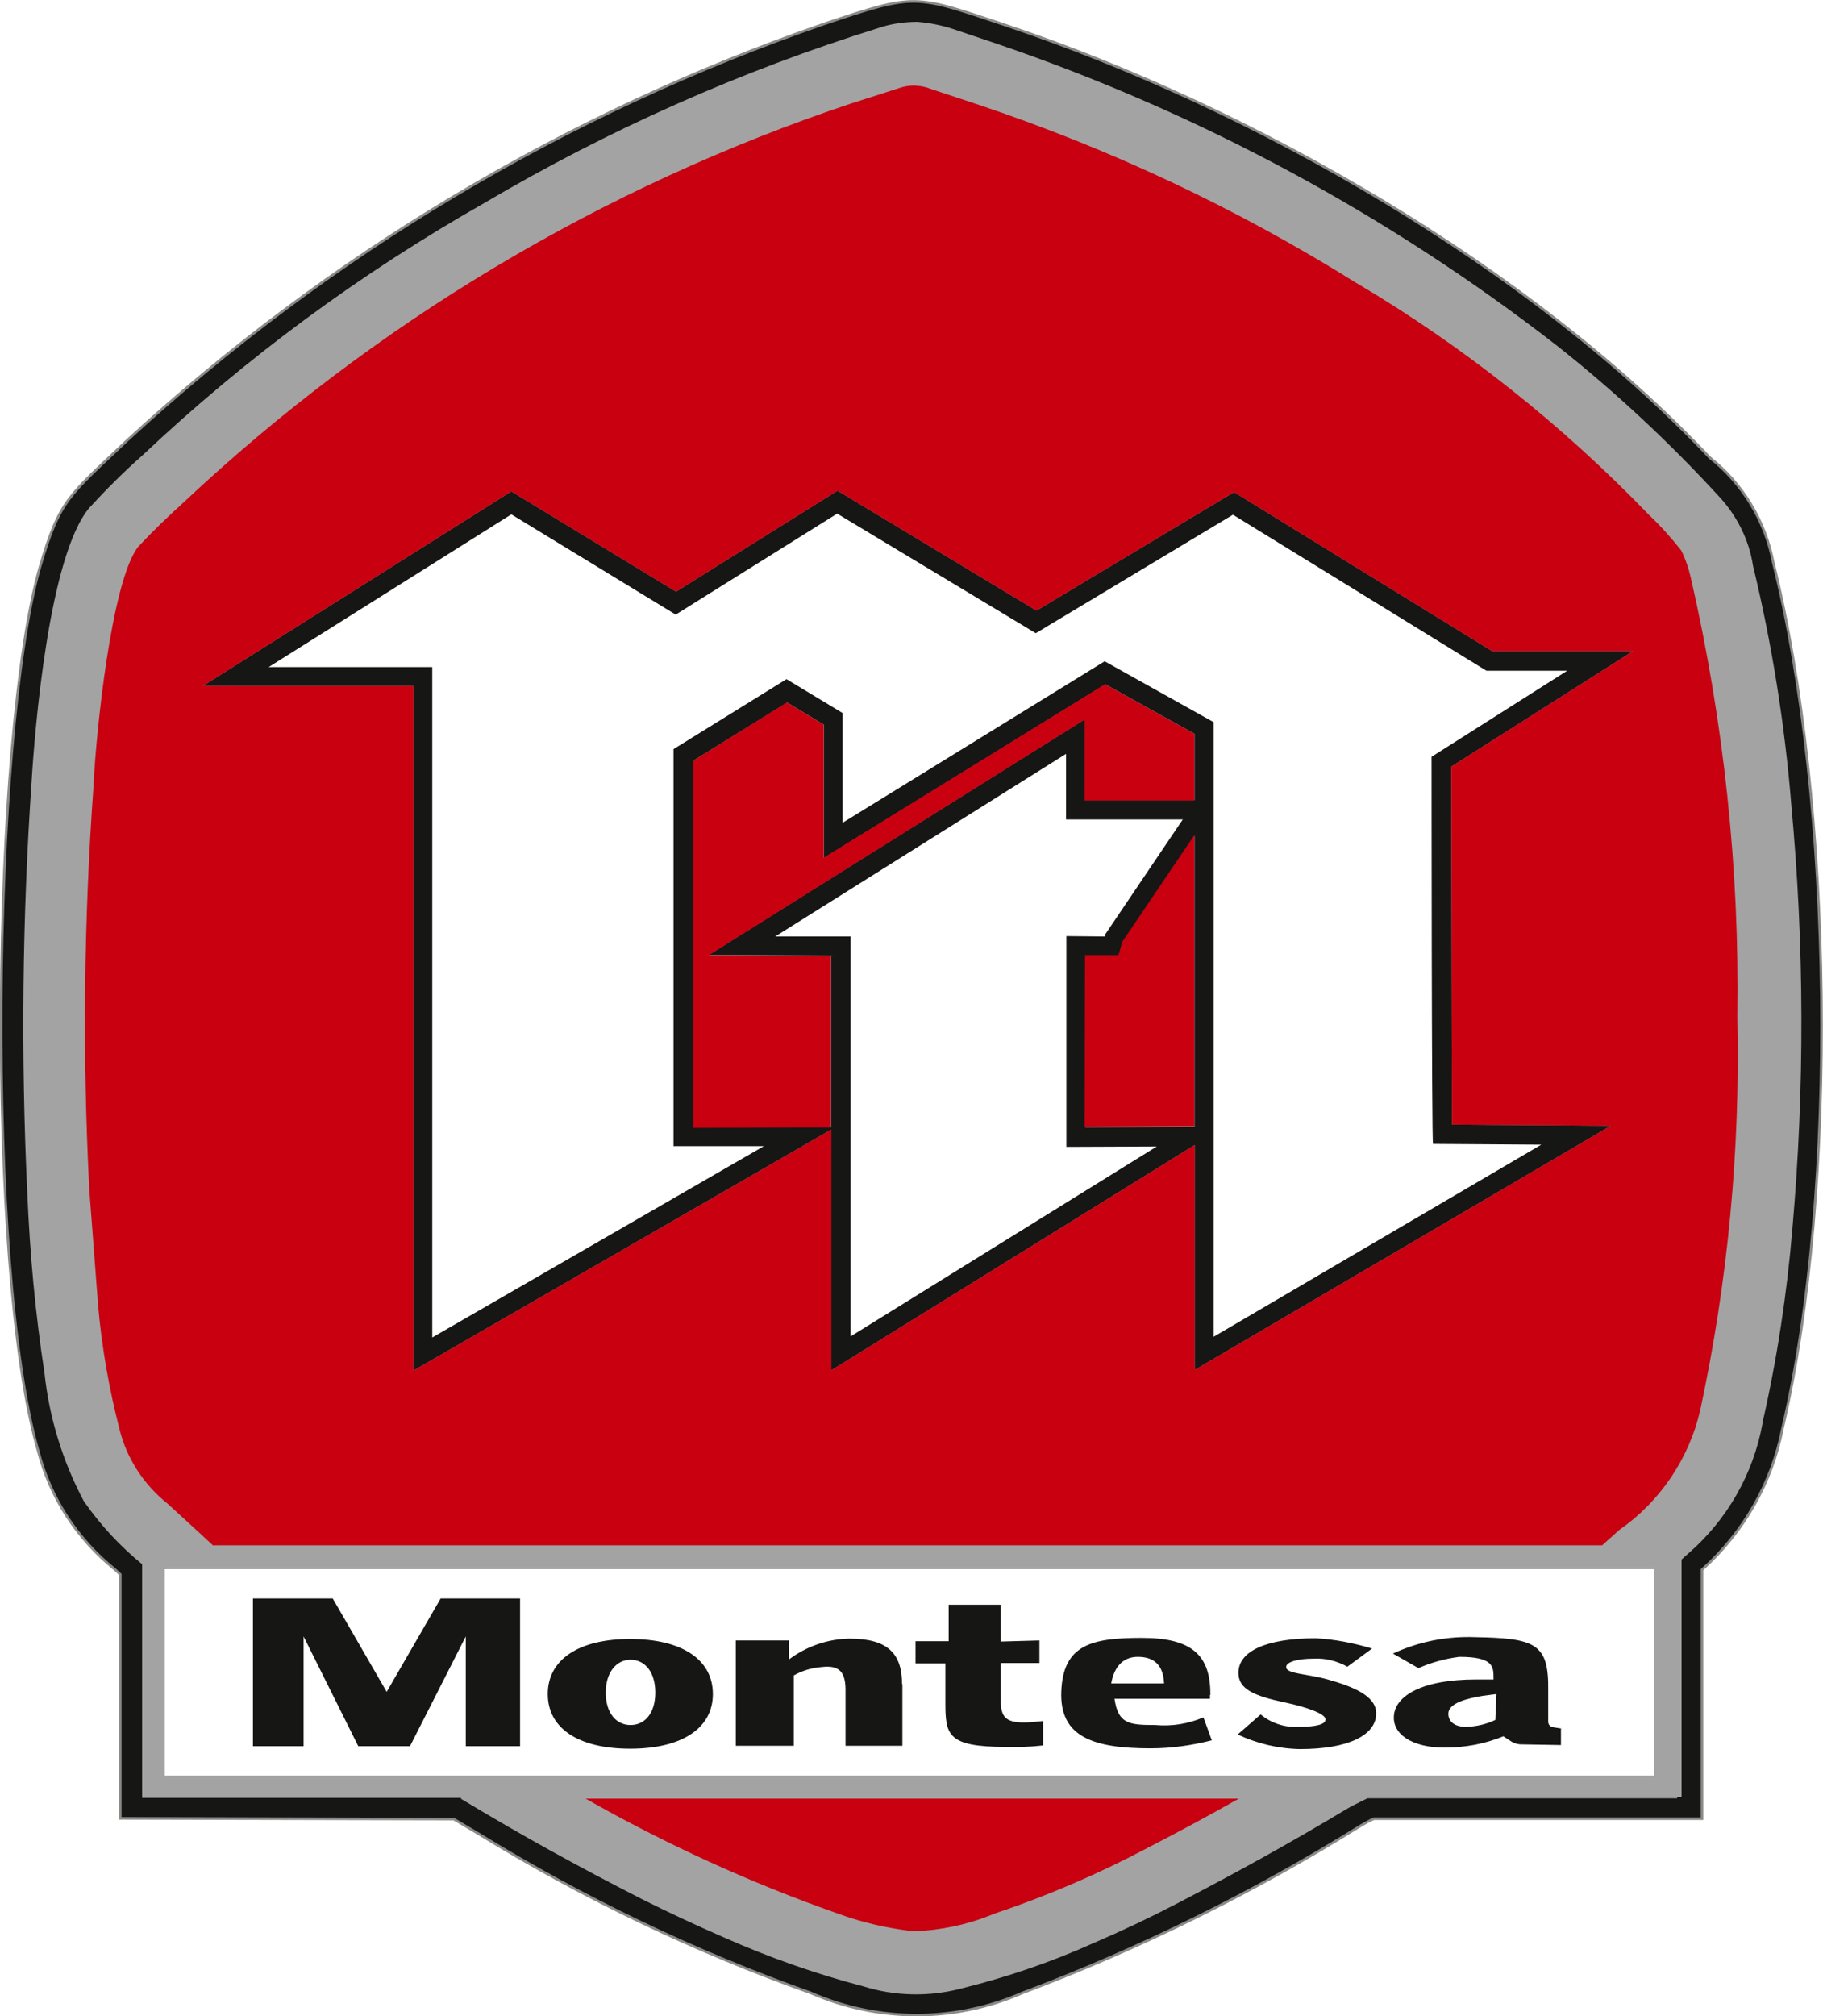 <?xml version="1.0" encoding="UTF-8"?><svg id="Vrstva_1" xmlns="http://www.w3.org/2000/svg" viewBox="0 0 50.02 55.31"><g id="Group_6587"><path id="Path_107044" d="m22.63.65C15.53,3.1,9.02,6.99,3.49,12.08c-1.6,1.52-1.85,1.62-2.39,3.46-1.33,4.6-1.5,19.3-.05,24.27.33,1.28,1.07,2.41,2.1,3.24l.15.14v6.69s9.15.02,9.15.02l.69.41c2.88,1.77,5.93,3.23,9.11,4.36,1.85.81,3.95.81,5.8,0,3.24-1.22,6.35-2.76,9.29-4.59.12-.07.24-.14.36-.19h9s0-6.83,0-6.83c1.14-1.02,1.92-2.38,2.21-3.88,1.54-6.51,1.39-17.2-.26-23.77-.22-1.13-.84-2.15-1.74-2.86C41.98,7.33,34.39,2.96,27.56.68c-2.48-.83-2.43-.87-4.93-.03h0Zm22.76,42.38v5.69H4.51v-5.69h40.87Zm-4.6-24.63h2.21l-3.72,2.36s0,10.61.04,10.62l2.97.02-8.99,5.27v-16.86s-2.99-1.67-2.99-1.67l-7.19,4.43v-3.01s-1.54-.93-1.54-.93l-3.1,1.92v10.89s1.99,0,2.48,0l-9.1,5.25v-18.39h-4.49l6.66-4.19,4.51,2.75,4.43-2.77,5.45,3.28,5.41-3.25,6.94,4.27h0Zm-8.33,4.07l-2.14,3.17v.05s-1.06-.01-1.06-.01v5.78s2.48-.01,2.48-.01l-8.4,5.21v-10.97h-2.07s7.98-5.01,7.98-5.01v1.8s3.21,0,3.21,0ZM6.94,43.85v4.05h1.39v-3.01l1.5,3.01h1.42l1.53-3.01v3.01h1.49v-4.05h-2.18l-1.48,2.56-1.48-2.56h-2.2Zm10.35,1.11c-1.42,0-2.26.57-2.26,1.51s.84,1.5,2.26,1.5,2.27-.56,2.27-1.5-.84-1.51-2.27-1.51Zm.01.57c.4,0,.68.34.68.9s-.28.89-.68.89-.68-.34-.68-.89.29-.9.68-.9Zm7.45.67c0-.84-.39-1.25-1.44-1.25-.6.01-1.18.21-1.66.57v-.52h-1.46v2.89h1.59v-1.93c.23-.13.49-.21.76-.23.49-.06.67.13.66.68v1.48h1.56v-1.69h0Zm2.71-2.18h-1.43v1h-.91v.61h.82v1.06c0,.89.04,1.23,1.65,1.23.34.01.69,0,1.03-.04v-.67c-.18.02-.35.04-.53.04-.51,0-.63-.17-.63-.6v-1.03h1.06v-.62l-1.06.03v-1.02h0Zm5.75,2.48c.01-1.1-.51-1.57-1.88-1.57s-2.16.18-2.21,1.47c-.05,1.26.9,1.56,2.45,1.56.57,0,1.13-.08,1.68-.22l-.23-.63c-.42.18-.87.25-1.32.21-.72,0-1.02-.03-1.12-.72h2.62v-.11h0Zm-1.26-.32h-1.46c.07-.4.28-.73.73-.73s.7.23.72.73Zm5.69-.96c-.5-.15-1.01-.25-1.53-.28-1.38,0-2.13.36-2.13.95,0,.44.42.63,1.27.81.61.13,1.11.31,1.12.46s-.28.21-.75.21c-.37.02-.74-.1-1.03-.34l-.63.55c.53.25,1.12.39,1.71.4,1.33,0,2.09-.38,2.09-.98,0-.49-.66-.74-1.33-.93-.57-.16-1.14-.15-1.14-.34,0-.15.35-.23.74-.23.33-.02.65.06.94.22l.68-.5h0Zm5.22,2.2l-.25-.04c-.07-.01-.13-.07-.13-.15v-.85c.02-1.3-.35-1.44-2-1.47-.78-.03-1.55.12-2.26.45l.7.4c.36-.16.74-.26,1.12-.31.94,0,.94.27.94.58v.04h-.47c-1.54,0-2.2.47-2.26.96-.07.54.5.91,1.38.91.56,0,1.11-.1,1.62-.31l.23.15c.07.04.14.06.22.07l1.13.02v-.45s.01,0,.01,0Zm-2.18-.9l.38-.05-.03.71c-.25.12-.52.18-.8.19-.34,0-.49-.16-.49-.36,0-.29.51-.42.94-.49Z" style="fill:#161615; fill-rule:evenodd;"/><path id="Path_107045" d="m12.64,49.34c1.71,1.03,3.2,1.85,4.98,2.76.78.39,1.45.7,2.25,1.05,1.24.55,2.52,1,3.82,1.34.87.27,1.8.29,2.68.06,1.25-.31,2.46-.72,3.64-1.25.81-.35,1.49-.67,2.28-1.08,1.71-.89,3.12-1.67,4.77-2.66l.46-.23h8.5v-.03h.12v-6.52l.19-.17c1.06-.92,1.78-2.18,2.03-3.56v-.02c.4-1.75.67-3.53.82-5.32.34-3.87.33-7.77-.03-11.64-.18-2.21-.53-4.4-1.05-6.55-.11-.72-.45-1.39-.95-1.92-1.36-1.48-2.84-2.86-4.42-4.11-4.62-3.59-9.81-6.39-15.35-8.28l-1.1-.37c-.36-.13-.73-.21-1.11-.24-.35,0-.71.05-1.04.16-3.79,1.18-7.44,2.8-10.86,4.82-3.38,1.92-6.53,4.24-9.36,6.91-.51.45-.99.93-1.45,1.43-1.13,1.32-1.51,6.18-1.59,7.47-.26,3.78-.3,7.58-.12,11.36.07,1.65.22,3.29.47,4.91.13,1.23.5,2.43,1.08,3.52.45.65.99,1.23,1.6,1.73v6.37s0,0,0,0v.04h8.76Zm32.74-6.32v5.69H4.51v-5.69h40.87Zm-22.58-12.03l-11.46,6.61v-18.78h-5.78l8.47-5.34,4.52,2.75,4.43-2.77,5.46,3.29,5.42-3.25,7.08,4.36h3.87l-4.99,3.17.02,9.82,4.36.03-11.42,6.7v-6.17l-9.97,6.18v-6.6h0Z" style="fill:#a3a3a3; fill-rule:evenodd;"/><path id="Path_107046" d="m32.78,21.95v-1.82l-2.45-1.36-7.72,4.76v-3.65s-1.01-.61-1.01-.61l-2.57,1.59v10.07s3.78-.01,3.78-.01v-4.71l-3.35-.02,10.31-6.46v2.22h3.01Z" style="fill:#8d8e91; fill-rule:evenodd;"/><path id="Path_107047" d="m32.78,30.92v-7.99l-1.98,2.93-.1.36h-.92s0,4.71,0,4.71l3.01-.02h0Z" style="fill:#8d8e91; fill-rule:evenodd;"/><path id="Path_107048" d="m34,49.34h-17.93c2.2,1.25,4.52,2.31,6.91,3.15.68.25,1.38.41,2.1.49.73-.03,1.45-.18,2.12-.45.03-.01.07-.03.1-.04,1.43-.48,2.83-1.08,4.17-1.79.89-.46,1.71-.9,2.52-1.36h0Zm-1.23-27.4v-1.81l-2.45-1.36-7.72,4.76v-3.65s-1.01-.61-1.01-.61l-2.57,1.6v10.07s3.78-.01,3.78-.01v-4.71l-3.35-.02,10.31-6.46v2.22h3.01Zm0,8.96v-7.99l-1.98,2.93-.1.36h-.92s-.01,4.71-.01,4.71l3.01-.02h0Zm-26.92,11.49h38.11l.47-.42c1.12-.78,1.91-1.95,2.22-3.28.76-3.53,1.1-7.14,1.02-10.76,0-.02,0-.04,0-.06.06-4.03-.37-8.06-1.27-11.99-.06-.27-.15-.54-.27-.78-.27-.34-.56-.67-.88-.97-2.38-2.47-5.07-4.61-8.02-6.36,0,0-.01,0-.02-.01-3.26-2.04-6.75-3.68-10.4-4.9l-1.24-.41c-.29-.12-.61-.14-.91-.03l-1.31.42c-6.82,2.28-13.06,6.01-18.3,10.93-.46.42-.84.78-1.26,1.23-.73.94-1.15,5.06-1.22,6.47v.04c-.27,3.7-.31,7.42-.12,11.12l.24,3.16c.1,1.15.3,2.3.59,3.42.2.81.67,1.52,1.32,2.04l.96.88.29.27h0Zm16.95-11.4l-11.46,6.61v-18.78h-5.78l8.47-5.34,4.52,2.75,4.43-2.77,5.46,3.29,5.42-3.25,7.08,4.36h3.87l-4.99,3.17.02,9.82,4.36.03-11.42,6.7v-6.17l-9.97,6.18v-6.6h0Z" style="fill:#c80010; fill-rule:evenodd;"/><path id="Path_107049" d="m22.63.65C15.53,3.1,9.02,6.99,3.49,12.08c-1.6,1.52-1.85,1.62-2.39,3.46-1.33,4.6-1.5,19.3-.05,24.27.33,1.28,1.07,2.41,2.1,3.24l.15.14v6.69s9.15.02,9.15.02l.69.41c2.88,1.77,5.93,3.23,9.11,4.36,1.85.81,3.95.81,5.8,0,3.24-1.22,6.35-2.76,9.29-4.59.12-.07.24-.14.36-.19h9s0-6.83,0-6.83c1.14-1.02,1.92-2.38,2.21-3.88,1.54-6.51,1.39-17.2-.26-23.77-.22-1.13-.84-2.15-1.74-2.86C41.98,7.33,34.39,2.96,27.56.68c-2.48-.83-2.43-.87-4.93-.03h0Z" style="fill:none; stroke:#8a8a89; stroke-miterlimit:2.61; stroke-width:.07px;"/></g></svg>